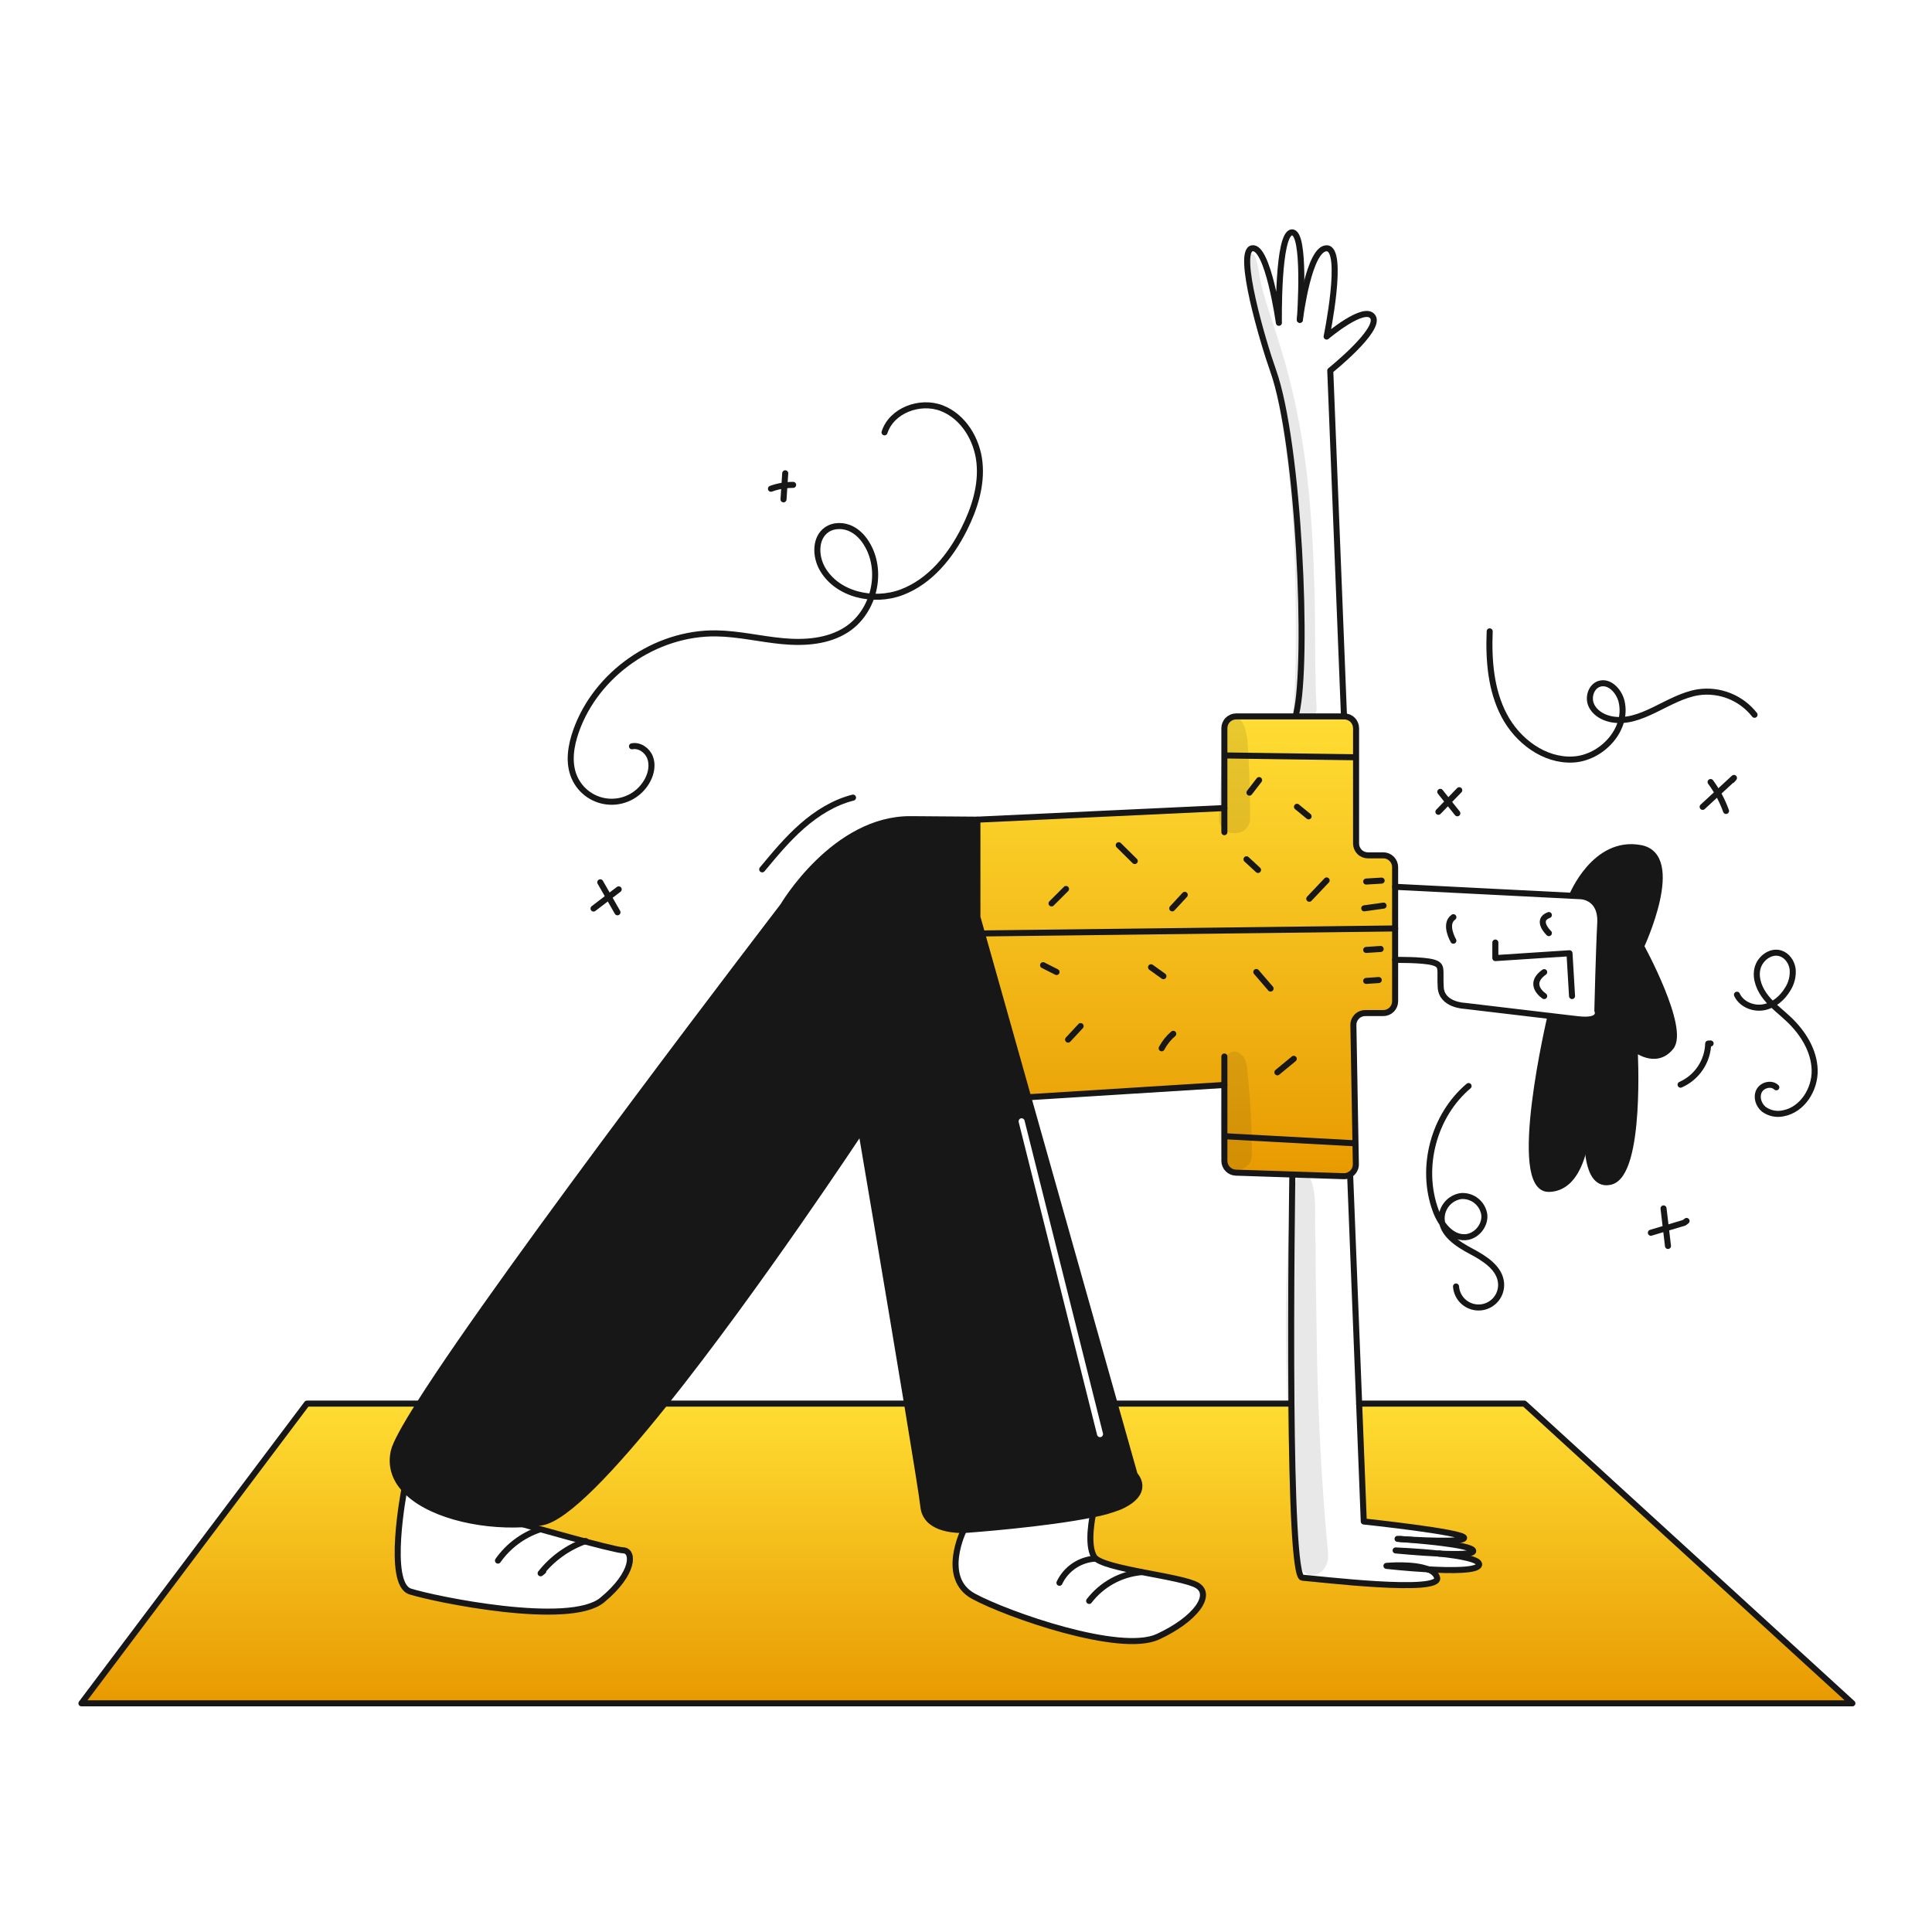 <svg width="960" height="960" viewBox="0 0 960 960" fill="none" xmlns="http://www.w3.org/2000/svg">
<g clip-path="url(#clip0_583_1338)">
<path d="M788.728 561.161C787.515 572.04 783.441 590.498 769.628 590.753C750.039 591.12 770.453 504.859 770.453 504.859C776.106 505.521 780.996 506.092 784.011 506.448C796.419 507.885 793.719 502.129 793.719 502.129C793.719 502.129 794.442 472.109 795.155 458.806C795.868 445.503 785.448 445.329 785.448 445.329L781.139 445.115V445.105C781.139 445.105 792.425 417.081 815.213 421.4C836.442 425.414 815.468 470.215 815.468 470.215C815.468 470.215 837.768 510.941 830.218 520.292C822.668 529.643 812.238 521.005 812.238 521.005C812.238 521.005 815.838 583.205 800.371 587.157C789.461 589.948 788.402 571.989 788.728 561.157C789.228 556.593 789.228 553.364 789.228 553.364C789.228 553.364 788.86 556.638 788.728 561.161Z" fill="#171717"/>
<path d="M608.384 361.859C608.383 361.088 608.535 360.323 608.83 359.61C609.125 358.897 609.558 358.248 610.104 357.703C610.65 357.157 611.298 356.724 612.011 356.429C612.725 356.134 613.489 355.982 614.261 355.982H667.945C669.504 355.983 670.998 356.602 672.1 357.704C673.202 358.806 673.822 360.301 673.822 361.859V419.139C673.821 419.911 673.972 420.675 674.267 421.387C674.561 422.1 674.993 422.748 675.538 423.294C676.083 423.84 676.73 424.273 677.443 424.569C678.155 424.864 678.919 425.017 679.69 425.017H687.36C688.916 425.018 690.408 425.636 691.509 426.736C692.609 427.836 693.228 429.328 693.228 430.884V497.515C693.229 498.287 693.078 499.051 692.783 499.763C692.489 500.476 692.057 501.124 691.512 501.67C690.967 502.215 690.32 502.648 689.607 502.944C688.895 503.24 688.131 503.392 687.36 503.392H678.36C677.58 503.392 676.808 503.548 676.089 503.85C675.369 504.152 674.718 504.594 674.171 505.151C673.625 505.708 673.195 506.368 672.907 507.093C672.619 507.818 672.478 508.593 672.493 509.372L673.715 578.472C673.727 579.268 673.577 580.058 673.275 580.794C672.972 581.53 672.524 582.198 671.956 582.755C671.389 583.313 670.714 583.751 669.973 584.04C669.232 584.33 668.439 584.467 667.644 584.441L642.167 583.606L614.073 582.679C612.549 582.631 611.104 581.991 610.044 580.896C608.983 579.801 608.39 578.337 608.389 576.812V539.112L510.913 545.212L485.665 455.7V407.282L608.384 401.526V361.859Z" fill="url(#paint0_linear_583_1338)"/>
<path d="M195.642 721.263C194.093 728.455 196.263 734.709 200.949 739.894V739.905C200.786 740.73 191.913 786.967 203.791 790.777C215.781 794.607 282.891 808.512 299.191 795.086C315.491 781.66 315.011 770.536 309.734 770.353C304.457 770.17 259.807 757.399 259.807 757.399C262.879 757.253 265.943 756.952 268.985 756.499C281.057 754.706 304.785 729.331 330.299 697.447H450.725C455.044 723.547 458.365 744.214 458.825 748.584C459.977 759.534 473.586 760.329 478.954 760.207V760.217C478.954 760.217 466.975 784.064 483.754 793.171C500.533 802.278 556.619 821.927 575.312 813.299C594.005 804.671 602.632 792.559 594.962 787.833C587.292 783.107 547.512 779.745 543.672 773.521C539.832 767.297 543.101 752.465 543.101 752.465V752.455C547.726 751.625 552.255 750.328 556.619 748.584C572.439 741.402 563.811 732.774 563.811 732.774L553.848 697.447H641.7C642.087 742.441 643.442 783.687 647.089 783.952C655.116 784.542 716.236 791.989 714.089 783.952C713.58 782.057 711.909 780.733 709.658 779.806C721.515 780.478 734.177 780.488 734.941 777.595C735.654 774.865 725.529 773.083 715.098 771.972C724.031 772.38 732.283 772.298 732.058 770.638C731.631 767.438 702.171 765.188 695.682 764.729C701.723 765.137 727.505 766.706 727.505 764.169C727.505 761.297 677.652 756.02 677.652 756.02L675.352 697.447H757.467L920.451 846.375H40.459L152.511 697.447H208.436C201.112 709.009 196.477 717.413 195.642 721.263Z" fill="url(#paint1_linear_583_1338)"/>
<path d="M608.384 413.506V361.859C608.383 361.088 608.535 360.323 608.83 359.61C609.125 358.897 609.558 358.248 610.104 357.703C610.65 357.157 611.298 356.724 612.011 356.429C612.724 356.134 613.489 355.982 614.261 355.982H667.945C669.503 355.983 670.998 356.602 672.1 357.704C673.202 358.806 673.821 360.301 673.822 361.859V419.139C673.821 419.911 673.972 420.675 674.267 421.387C674.561 422.1 674.993 422.748 675.538 423.294C676.083 423.84 676.73 424.273 677.443 424.569C678.155 424.864 678.919 425.017 679.69 425.017H687.36C688.916 425.018 690.408 425.636 691.508 426.736C692.609 427.836 693.227 429.328 693.228 430.884V497.515C693.229 498.287 693.077 499.051 692.783 499.763C692.488 500.476 692.056 501.124 691.511 501.67C690.966 502.215 690.319 502.648 689.607 502.944C688.895 503.24 688.131 503.392 687.36 503.392H678.36C677.58 503.392 676.808 503.548 676.088 503.85C675.369 504.152 674.717 504.594 674.171 505.151C673.625 505.708 673.195 506.368 672.907 507.093C672.619 507.818 672.478 508.593 672.493 509.372L673.715 578.472C673.726 579.268 673.577 580.058 673.274 580.794C672.972 581.53 672.524 582.198 671.956 582.755C671.389 583.313 670.714 583.751 669.973 584.04C669.231 584.33 668.439 584.467 667.644 584.441L642.167 583.606L614.073 582.679C612.549 582.631 611.104 581.991 610.043 580.896C608.983 579.801 608.389 578.337 608.389 576.812V524.972" stroke="#171717" stroke-width="3" stroke-linecap="round" stroke-linejoin="round"/>
<path d="M200.949 739.9C196.263 734.715 194.093 728.461 195.642 721.269C196.477 717.419 201.112 709.015 208.436 697.453C251.76 629.06 389.076 450.183 389.076 450.183C389.076 450.183 414.644 406.655 452.711 407.042C455.711 407.073 485.665 407.287 485.665 407.287" stroke="#171717" stroke-width="3" stroke-linecap="round" stroke-linejoin="round"/>
<path d="M608.384 401.525L485.665 407.281V455.699L510.908 545.209L553.844 697.448L563.807 732.775C563.807 732.775 572.435 741.403 556.615 748.585C552.251 750.329 547.722 751.626 543.097 752.456C519.76 757.294 481.112 760.096 481.112 760.096C481.112 760.096 480.287 760.177 478.952 760.208C473.584 760.33 459.975 759.535 458.823 748.585C458.365 744.215 455.044 723.546 450.723 697.448C441.547 641.869 427.9 561.639 427.9 561.639C427.9 561.639 376.2 640.076 330.3 697.447C304.782 729.331 281.058 754.706 268.986 756.499C265.944 756.952 262.881 757.253 259.808 757.399C237.163 758.54 212.043 752.204 200.95 739.909" stroke="#171717" stroke-width="3" stroke-linecap="round" stroke-linejoin="round"/>
<path d="M608.384 539.107L510.908 545.209" stroke="#171717" stroke-width="3" stroke-linecap="round" stroke-linejoin="round"/>
<path d="M693.229 440.652L781.139 445.114L785.448 445.328C785.448 445.328 795.88 445.511 795.156 458.805C794.432 472.099 793.719 502.128 793.719 502.128C793.719 502.128 796.419 507.884 784.011 506.447C780.996 506.091 776.111 505.52 770.453 504.858C752.86 502.78 727.753 499.796 727.753 499.796C727.753 499.796 716.426 499.439 715.886 490.628C715.346 481.817 717.149 479.657 712.107 478.22C707.065 476.783 693.232 476.967 693.232 476.967" stroke="#171717" stroke-width="3" stroke-linecap="round" stroke-linejoin="round"/>
<path d="M722.178 467.434C722.178 467.434 717.319 459.172 722.178 455.75" stroke="#171717" stroke-width="3" stroke-linecap="round" stroke-linejoin="round"/>
<path d="M781.139 494.938L779.875 473.668L743.03 476.072V468.34" stroke="#171717" stroke-width="3" stroke-linecap="round" stroke-linejoin="round"/>
<path d="M767.3 494.939C767.3 494.939 758.489 489.316 767.3 483.051" stroke="#171717" stroke-width="3" stroke-linecap="round" stroke-linejoin="round"/>
<path d="M769.628 463.665C769.628 463.665 762.803 457.196 769.628 454.68" stroke="#171717" stroke-width="3" stroke-linecap="round" stroke-linejoin="round"/>
<path d="M788.728 561.161C788.402 571.989 789.461 589.948 800.371 587.161C815.834 583.209 812.238 521.009 812.238 521.009C812.238 521.009 822.659 529.637 830.218 520.296C837.777 510.955 815.468 470.219 815.468 470.219C815.468 470.219 836.442 425.419 815.213 421.404C792.425 417.085 781.139 445.109 781.139 445.109" stroke="#171717" stroke-width="3" stroke-linecap="round" stroke-linejoin="round"/>
<path d="M788.729 561.16C789.229 556.596 789.229 553.367 789.229 553.367C789.229 553.367 788.861 556.637 788.729 561.16Z" stroke="#171717" stroke-width="3" stroke-linecap="round" stroke-linejoin="round"/>
<path d="M770.453 504.859C770.453 504.859 750.039 591.12 769.628 590.753C783.441 590.498 787.515 572.04 788.728 561.161" stroke="#171717" stroke-width="3" stroke-linecap="round" stroke-linejoin="round"/>
<path d="M645.891 158.962C645.893 158.929 645.896 158.895 645.901 158.862V158.852C646.074 156.407 648.916 115.111 641.938 115.467C634.747 115.824 635.47 160.4 635.47 160.4C635.47 160.4 630.07 121.936 622.17 123.372C614.27 124.808 627.457 169.721 632.601 184.135C645.538 220.435 650.214 329.02 644.101 354.547" stroke="#171717" stroke-width="3" stroke-linecap="round" stroke-linejoin="round"/>
<path d="M667.823 355.983L661 184.134C661 184.134 686.161 163.995 682.209 157.527C678.257 151.059 659.197 167.235 659.197 167.235C659.197 167.235 668.197 123.371 659.197 123.371C650.508 123.371 646.179 156.681 645.904 158.851" stroke="#171717" stroke-width="3" stroke-linecap="round" stroke-linejoin="round"/>
<path d="M478.952 760.219C478.952 760.219 466.973 784.066 483.752 793.173C500.531 802.28 556.617 821.929 575.31 813.301C594.003 804.673 602.63 792.561 594.96 787.835C587.29 783.109 547.51 779.747 543.67 773.523C539.83 767.299 543.099 752.467 543.099 752.467" stroke="#171717" stroke-width="3" stroke-linecap="round" stroke-linejoin="round"/>
<path d="M200.949 739.9V739.911C200.786 740.736 191.913 786.973 203.791 790.783C215.781 794.613 282.891 808.518 299.191 795.092C315.491 781.666 315.011 770.542 309.734 770.359C304.457 770.176 259.807 757.4 259.807 757.4" stroke="#171717" stroke-width="3" stroke-linecap="round" stroke-linejoin="round"/>
<path d="M694.43 764.649C694.43 764.649 694.481 764.649 694.573 764.659C694.604 764.657 694.635 764.66 694.664 764.669C694.736 764.669 694.817 764.68 694.919 764.68C695.082 764.69 695.296 764.71 695.54 764.72C695.587 764.728 695.635 764.732 695.683 764.73C701.724 765.138 727.506 766.707 727.506 764.17C727.506 761.298 677.653 756.021 677.653 756.021L675.353 697.448L670.868 583.6" stroke="#171717" stroke-width="3" stroke-linecap="round" stroke-linejoin="round"/>
<path d="M715.1 771.974C724.033 772.382 732.285 772.299 732.06 770.639C731.633 767.439 702.173 765.189 695.684 764.73" stroke="#171717" stroke-width="3" stroke-linecap="round" stroke-linejoin="round"/>
<path d="M715.1 771.973C704.444 770.832 693.473 770.404 693.473 770.404C693.473 770.404 704.739 771.505 715.1 771.973Z" stroke="#171717" stroke-width="3" stroke-linecap="round" stroke-linejoin="round"/>
<path d="M709.659 779.807C721.516 780.479 734.178 780.489 734.942 777.596C735.655 774.866 725.53 773.084 715.099 771.973" stroke="#171717" stroke-width="3" stroke-linecap="round" stroke-linejoin="round"/>
<path d="M709.649 779.807C702.349 776.807 688.919 778.075 688.919 778.075C688.919 778.075 698.953 779.206 709.649 779.807Z" stroke="#171717" stroke-width="3" stroke-linecap="round" stroke-linejoin="round"/>
<path d="M709.649 779.807H709.659" stroke="#171717" stroke-width="3" stroke-linecap="round" stroke-linejoin="round"/>
<path d="M642.162 583.6C642.162 583.6 641.235 643.243 641.704 697.446C642.091 742.44 643.446 783.686 647.093 783.951C655.12 784.541 716.24 791.988 714.093 783.951C713.584 782.056 711.913 780.732 709.662 779.805" stroke="#171717" stroke-width="3" stroke-linecap="round" stroke-linejoin="round"/>
<path d="M675.35 697.447H757.465L920.451 846.375H40.459L152.511 697.447H208.436H208.446" stroke="#171717" stroke-width="3" stroke-linecap="round" stroke-linejoin="round"/>
<path d="M553.844 697.447H641.704" stroke="#171717" stroke-width="3" stroke-linecap="round" stroke-linejoin="round"/>
<path d="M330.299 697.447H450.725" stroke="#171717" stroke-width="3" stroke-linecap="round" stroke-linejoin="round"/>
<path d="M609.34 375.387L673.576 376.279" stroke="#171717" stroke-width="3" stroke-linecap="round" stroke-linejoin="round"/>
<path d="M608.885 564.6L673.085 568.074" stroke="#171717" stroke-width="3" stroke-linecap="round" stroke-linejoin="round"/>
<path d="M693.243 461.344L489.5 463.807" stroke="#171717" stroke-width="3" stroke-linecap="round" stroke-linejoin="round"/>
<path d="M677.888 451.349L687.488 450" stroke="#171717" stroke-width="3" stroke-linecap="round" stroke-linejoin="round"/>
<path d="M678.856 438.035L686.527 437.574" stroke="#171717" stroke-width="3" stroke-linecap="round" stroke-linejoin="round"/>
<path d="M678.854 472.015L686.044 471.535" stroke="#171717" stroke-width="3" stroke-linecap="round" stroke-linejoin="round"/>
<path d="M678.857 487.411L685.092 486.982" stroke="#171717" stroke-width="3" stroke-linecap="round" stroke-linejoin="round"/>
<path d="M634.717 532.833L642.862 526.117" stroke="#171717" stroke-width="3" stroke-linecap="round" stroke-linejoin="round"/>
<path d="M631.343 491.212L624.255 482.975" stroke="#171717" stroke-width="3" stroke-linecap="round" stroke-linejoin="round"/>
<path d="M577.225 520.888C578.667 518.147 580.619 515.706 582.977 513.697" stroke="#171717" stroke-width="3" stroke-linecap="round" stroke-linejoin="round"/>
<path d="M578.1 485.05L571.943 480.631" stroke="#171717" stroke-width="3" stroke-linecap="round" stroke-linejoin="round"/>
<path d="M530.726 516.574L536.958 509.863" stroke="#171717" stroke-width="3" stroke-linecap="round" stroke-linejoin="round"/>
<path d="M524.991 482.983L518.291 479.6" stroke="#171717" stroke-width="3" stroke-linecap="round" stroke-linejoin="round"/>
<path d="M522.5 448.907L529.7 441.725" stroke="#171717" stroke-width="3" stroke-linecap="round" stroke-linejoin="round"/>
<path d="M563.851 427.842L555.894 419.977" stroke="#171717" stroke-width="3" stroke-linecap="round" stroke-linejoin="round"/>
<path d="M582.481 451.365L588.702 444.643" stroke="#171717" stroke-width="3" stroke-linecap="round" stroke-linejoin="round"/>
<path d="M625.107 432.265L619.374 426.971" stroke="#171717" stroke-width="3" stroke-linecap="round" stroke-linejoin="round"/>
<path d="M650.569 446.587L659.197 437.479" stroke="#171717" stroke-width="3" stroke-linecap="round" stroke-linejoin="round"/>
<path d="M650.244 405.651L644.463 400.893" stroke="#171717" stroke-width="3" stroke-linecap="round" stroke-linejoin="round"/>
<path d="M620.848 393.855L625.641 387.623" stroke="#171717" stroke-width="3" stroke-linecap="round" stroke-linejoin="round"/>
<path d="M291 765.723C282.176 768.844 274.42 774.406 268.633 781.762L269.951 780.709" stroke="#171717" stroke-width="3" stroke-linecap="round" stroke-linejoin="round"/>
<path d="M268.013 760.043C259.693 762.861 252.487 768.259 247.442 775.451" stroke="#171717" stroke-width="3" stroke-linecap="round" stroke-linejoin="round"/>
<path d="M567.118 781.199C562.044 781.665 557.12 783.175 552.658 785.636C548.196 788.097 544.291 791.455 541.19 795.499" stroke="#171717" stroke-width="3" stroke-linecap="round" stroke-linejoin="round"/>
<path d="M544.148 774.475C540.392 774.708 536.767 775.944 533.652 778.055C530.537 780.165 528.045 783.073 526.436 786.475" stroke="#171717" stroke-width="3" stroke-linecap="round" stroke-linejoin="round"/>
<path d="M378.736 431.974C384.966 424.474 391.23 416.928 398.562 410.493C405.894 404.058 414.401 398.723 423.862 396.332" stroke="#171717" stroke-width="3" stroke-linecap="round" stroke-linejoin="round"/>
<path d="M439.52 214.832C443.038 203.869 457.185 198.678 467.929 202.817C478.673 206.956 485.5 218.301 486.692 229.748C487.884 241.195 484.25 252.67 479.072 262.948C472.311 276.376 462.149 288.948 448.091 294.274C434.033 299.6 415.77 295.505 408.491 282.349C405.103 276.225 404.97 267.363 410.675 263.308C414.283 260.744 419.362 260.877 423.29 262.918C427.218 264.959 430.09 268.64 432 272.634C438.559 286.347 433.436 304.551 420.689 312.834C411.441 318.842 399.726 319.617 388.747 318.58C377.768 317.543 366.938 314.885 355.911 314.724C325.726 314.283 296.356 334.706 286.261 363.156C283.639 370.545 282.273 378.896 285.346 386.109C286.851 389.641 289.33 392.67 292.495 394.843C295.66 397.016 299.378 398.242 303.214 398.378C307.05 398.514 310.846 397.554 314.157 395.611C317.467 393.667 320.155 390.82 321.906 387.404C323.647 384.009 324.379 379.909 323.006 376.35C321.633 372.791 317.775 370.093 314.031 370.827" stroke="#171717" stroke-width="3" stroke-linecap="round" stroke-linejoin="round"/>
<path d="M389.324 248.128L390.175 235.178" stroke="#171717" stroke-width="3" stroke-linecap="round" stroke-linejoin="round"/>
<path d="M383.08 242.853C386.615 241.576 390.346 240.927 394.105 240.936" stroke="#171717" stroke-width="3" stroke-linecap="round" stroke-linejoin="round"/>
<path d="M306.821 453.319L298.28 438.408" stroke="#171717" stroke-width="3" stroke-linecap="round" stroke-linejoin="round"/>
<path d="M294.929 451.45L307.429 441.912" stroke="#171717" stroke-width="3" stroke-linecap="round" stroke-linejoin="round"/>
<path d="M835.07 538.97C839.052 537.211 842.454 534.36 844.882 530.747C847.311 527.134 848.666 522.907 848.792 518.556L849.992 518.49" stroke="#171717" stroke-width="3" stroke-linecap="round" stroke-linejoin="round"/>
<path d="M863.087 494.261C865.26 498.991 871.052 501.417 876.187 500.535C881.322 499.653 885.664 495.968 888.313 491.487C890.211 488.527 891.069 485.019 890.752 481.516C890.29 478.06 887.998 474.734 884.668 473.702C879.716 472.167 874.317 476.391 873.222 481.459C872.127 486.527 874.383 491.8 877.648 495.828C880.913 499.856 885.139 502.972 888.896 506.545C895.887 513.192 901.444 522.025 901.696 531.668C901.948 541.311 895.591 551.442 886.106 553.199C884.447 553.568 882.729 553.581 881.066 553.236C879.402 552.891 877.83 552.197 876.455 551.199C873.812 549.077 872.544 545.13 874.081 542.109C875.618 539.088 880.203 537.926 882.637 540.285" stroke="#171717" stroke-width="3" stroke-linecap="round" stroke-linejoin="round"/>
<path d="M828.81 619.114L826.6 600.453" stroke="#171717" stroke-width="3" stroke-linecap="round" stroke-linejoin="round"/>
<path d="M820.3 612.543L836.91 607.573L838.049 606.68" stroke="#171717" stroke-width="3" stroke-linecap="round" stroke-linejoin="round"/>
<path d="M729.727 539.652C712.415 554.27 705.552 580.06 713.309 601.352C715.743 608.031 720.897 615.076 727.999 614.762C733.469 614.521 738.099 609.062 737.546 603.617C737.158 600.901 735.757 598.432 733.624 596.705C731.491 594.979 728.784 594.123 726.046 594.309C723.327 594.687 720.84 596.044 719.052 598.127C717.265 600.21 716.299 602.874 716.338 605.618C716.663 613.228 724.238 618.17 730.97 621.738C737.702 625.306 745.326 630.082 745.881 637.678C745.984 639.149 745.796 640.625 745.329 642.023C744.861 643.42 744.123 644.712 743.156 645.825C742.189 646.937 741.012 647.848 739.693 648.506C738.374 649.164 736.939 649.555 735.469 649.658C733.998 649.761 732.522 649.573 731.124 649.105C729.727 648.638 728.435 647.9 727.322 646.933C726.21 645.966 725.299 644.789 724.641 643.47C723.983 642.151 723.592 640.716 723.489 639.245" stroke="#171717" stroke-width="3" stroke-linecap="round" stroke-linejoin="round"/>
<path d="M714.734 403.374L725.1 392.654" stroke="#171717" stroke-width="3" stroke-linecap="round" stroke-linejoin="round"/>
<path d="M724.144 404.119L715.661 393.457" stroke="#171717" stroke-width="3" stroke-linecap="round" stroke-linejoin="round"/>
<path d="M846.038 400.923L861.592 386.553L860.616 387.69" stroke="#171717" stroke-width="3" stroke-linecap="round" stroke-linejoin="round"/>
<path d="M857.657 402.963C855.813 397.822 853.229 392.978 849.987 388.582" stroke="#171717" stroke-width="3" stroke-linecap="round" stroke-linejoin="round"/>
<path d="M740.22 313.715C739.637 328.004 740.753 342.844 747.412 355.5C754.071 368.156 767.334 378.14 781.612 377.4C795.89 376.66 809.053 362.468 805.75 348.554C804.525 343.393 799.689 338.169 794.644 339.807C790.687 341.091 789.011 346.307 790.601 350.154C792.191 354.001 796.172 356.418 800.237 357.3C815.352 360.58 828.624 346.367 843.905 343.976C849.131 343.224 854.463 343.863 859.364 345.828C864.265 347.793 868.561 351.015 871.821 355.169" stroke="#171717" stroke-width="3" stroke-linecap="round" stroke-linejoin="round"/>
<path fill-rule="evenodd" clip-rule="evenodd" d="M389.076 450.179C389.076 450.179 251.76 629.056 208.436 697.449C201.112 709.011 196.477 717.415 195.643 721.27C194.094 728.462 196.264 734.716 200.95 739.901V739.911C212.043 752.206 237.163 758.542 259.808 757.401C262.88 757.254 265.943 756.954 268.986 756.501C281.058 754.708 304.782 729.333 330.3 697.449C376.2 640.078 427.9 561.641 427.9 561.641C427.9 561.641 441.547 641.871 450.723 697.45C455.044 723.548 458.365 744.217 458.823 748.587C459.975 759.537 473.584 760.332 478.952 760.21C480.287 760.179 481.112 760.098 481.112 760.098C481.112 760.098 519.76 757.296 543.097 752.458C547.722 751.627 552.251 750.33 556.615 748.587C572.435 741.405 563.807 732.777 563.807 732.777L553.844 697.45L510.908 545.211L485.665 455.701V407.283C485.665 407.283 455.711 407.069 452.711 407.038C414.644 406.651 389.076 450.179 389.076 450.179ZM509.091 556.795C508.889 555.992 508.075 555.504 507.271 555.705C506.467 555.907 505.979 556.721 506.181 557.525L545.145 712.987C545.346 713.79 546.161 714.279 546.964 714.077C547.768 713.876 548.256 713.061 548.055 712.257L509.091 556.795Z" fill="#171717"/>
<g opacity="0.1">
<path d="M620.907 127.211C617.688 135.257 621.002 145.968 623.281 153.888C625.869 162.881 628.926 171.716 631.181 180.807C635.601 199.283 638.736 218.043 640.565 236.952C642.532 255.686 643.436 274.533 643.72 293.364C644.013 312.801 644.159 332.507 642.761 351.898C642.233 359.222 654.582 359.298 654.199 351.898C653.191 332.434 653.707 312.855 653.174 293.364C652.658 274.521 651.664 255.688 649.536 236.952C647.49 218.559 644.034 200.35 639.2 182.487C636.727 173.446 633.774 164.574 630.887 155.662C629.362 150.954 627.854 146.209 626.723 141.388C625.623 136.709 625.302 131.688 623.533 127.211C623.445 126.932 623.271 126.688 623.035 126.515C622.799 126.341 622.514 126.248 622.222 126.248C621.929 126.248 621.644 126.341 621.409 126.515C621.173 126.688 620.999 126.932 620.911 127.211H620.907Z" fill="#171717"/>
</g>
<g opacity="0.1">
<path d="M612.938 357.761C606.378 361.052 607.405 373.022 607.031 379.197C606.481 388.297 606.01 397.497 605.77 406.597C605.51 416.481 621.17 416.514 621.145 406.597C621.123 396.211 620.945 385.649 620.321 375.279C620.15 372.441 619.986 354.222 612.938 357.758V357.761Z" fill="#171717"/>
</g>
<g opacity="0.1">
<path d="M611.352 523.002C607.776 525.227 607.369 528.474 607.16 532.377C606.913 536.977 606.736 541.617 606.625 546.224C606.405 555.371 606.405 564.791 606.998 573.924C607.62 583.479 621.831 583.668 621.998 573.924C622.155 564.772 621.698 555.36 621.047 546.224C620.715 541.609 620.294 536.982 619.847 532.377C619.473 528.492 619.056 525.055 615.371 523.002C614.76 522.647 614.067 522.461 613.36 522.461C612.654 522.461 611.96 522.647 611.349 523.002H611.352Z" fill="#171717"/>
</g>
<g opacity="0.1">
<path d="M644.586 585.463C640.992 592.63 641.386 601.346 640.634 609.163C639.871 617.073 639.67 625.051 639.359 632.991C638.711 649.538 638.875 666.084 639.242 682.638C639.609 699.192 640.263 715.721 641.208 732.238C641.661 740.168 642.196 748.093 642.768 756.015C643.324 763.732 641.968 774.69 647.49 780.615C650.59 783.943 655.89 782.79 658.165 779.24C660.609 775.429 659.965 772.209 659.565 767.896C659.165 763.609 658.775 759.32 658.434 755.028C657.806 747.108 657.251 739.182 656.77 731.25C655.774 715.06 655.056 698.855 654.615 682.637C654.184 666.752 654.146 650.862 653.827 634.976C653.668 627.038 653.795 619.076 653.52 611.147C653.246 603.256 654.32 593.793 651.353 586.347C650.286 583.67 646.153 582.33 644.585 585.462L644.586 585.463Z" fill="#171717"/>
</g>
</g>
<defs>
<linearGradient id="paint0_linear_583_1338" x1="589.447" y1="355.982" x2="589.447" y2="584.444" gradientUnits="userSpaceOnUse">
<stop stop-color="#FFDD33"/>
<stop offset="1" stop-color="#E89A00"/>
</linearGradient>
<linearGradient id="paint1_linear_583_1338" x1="480.455" y1="697.447" x2="480.455" y2="846.375" gradientUnits="userSpaceOnUse">
<stop stop-color="#FFDD33"/>
<stop offset="1" stop-color="#E89A00"/>
</linearGradient>
<clipPath id="clip0_583_1338">
<rect width="884" height="735" fill="white" transform="translate(38 113)"/>
</clipPath>
</defs>
</svg>
